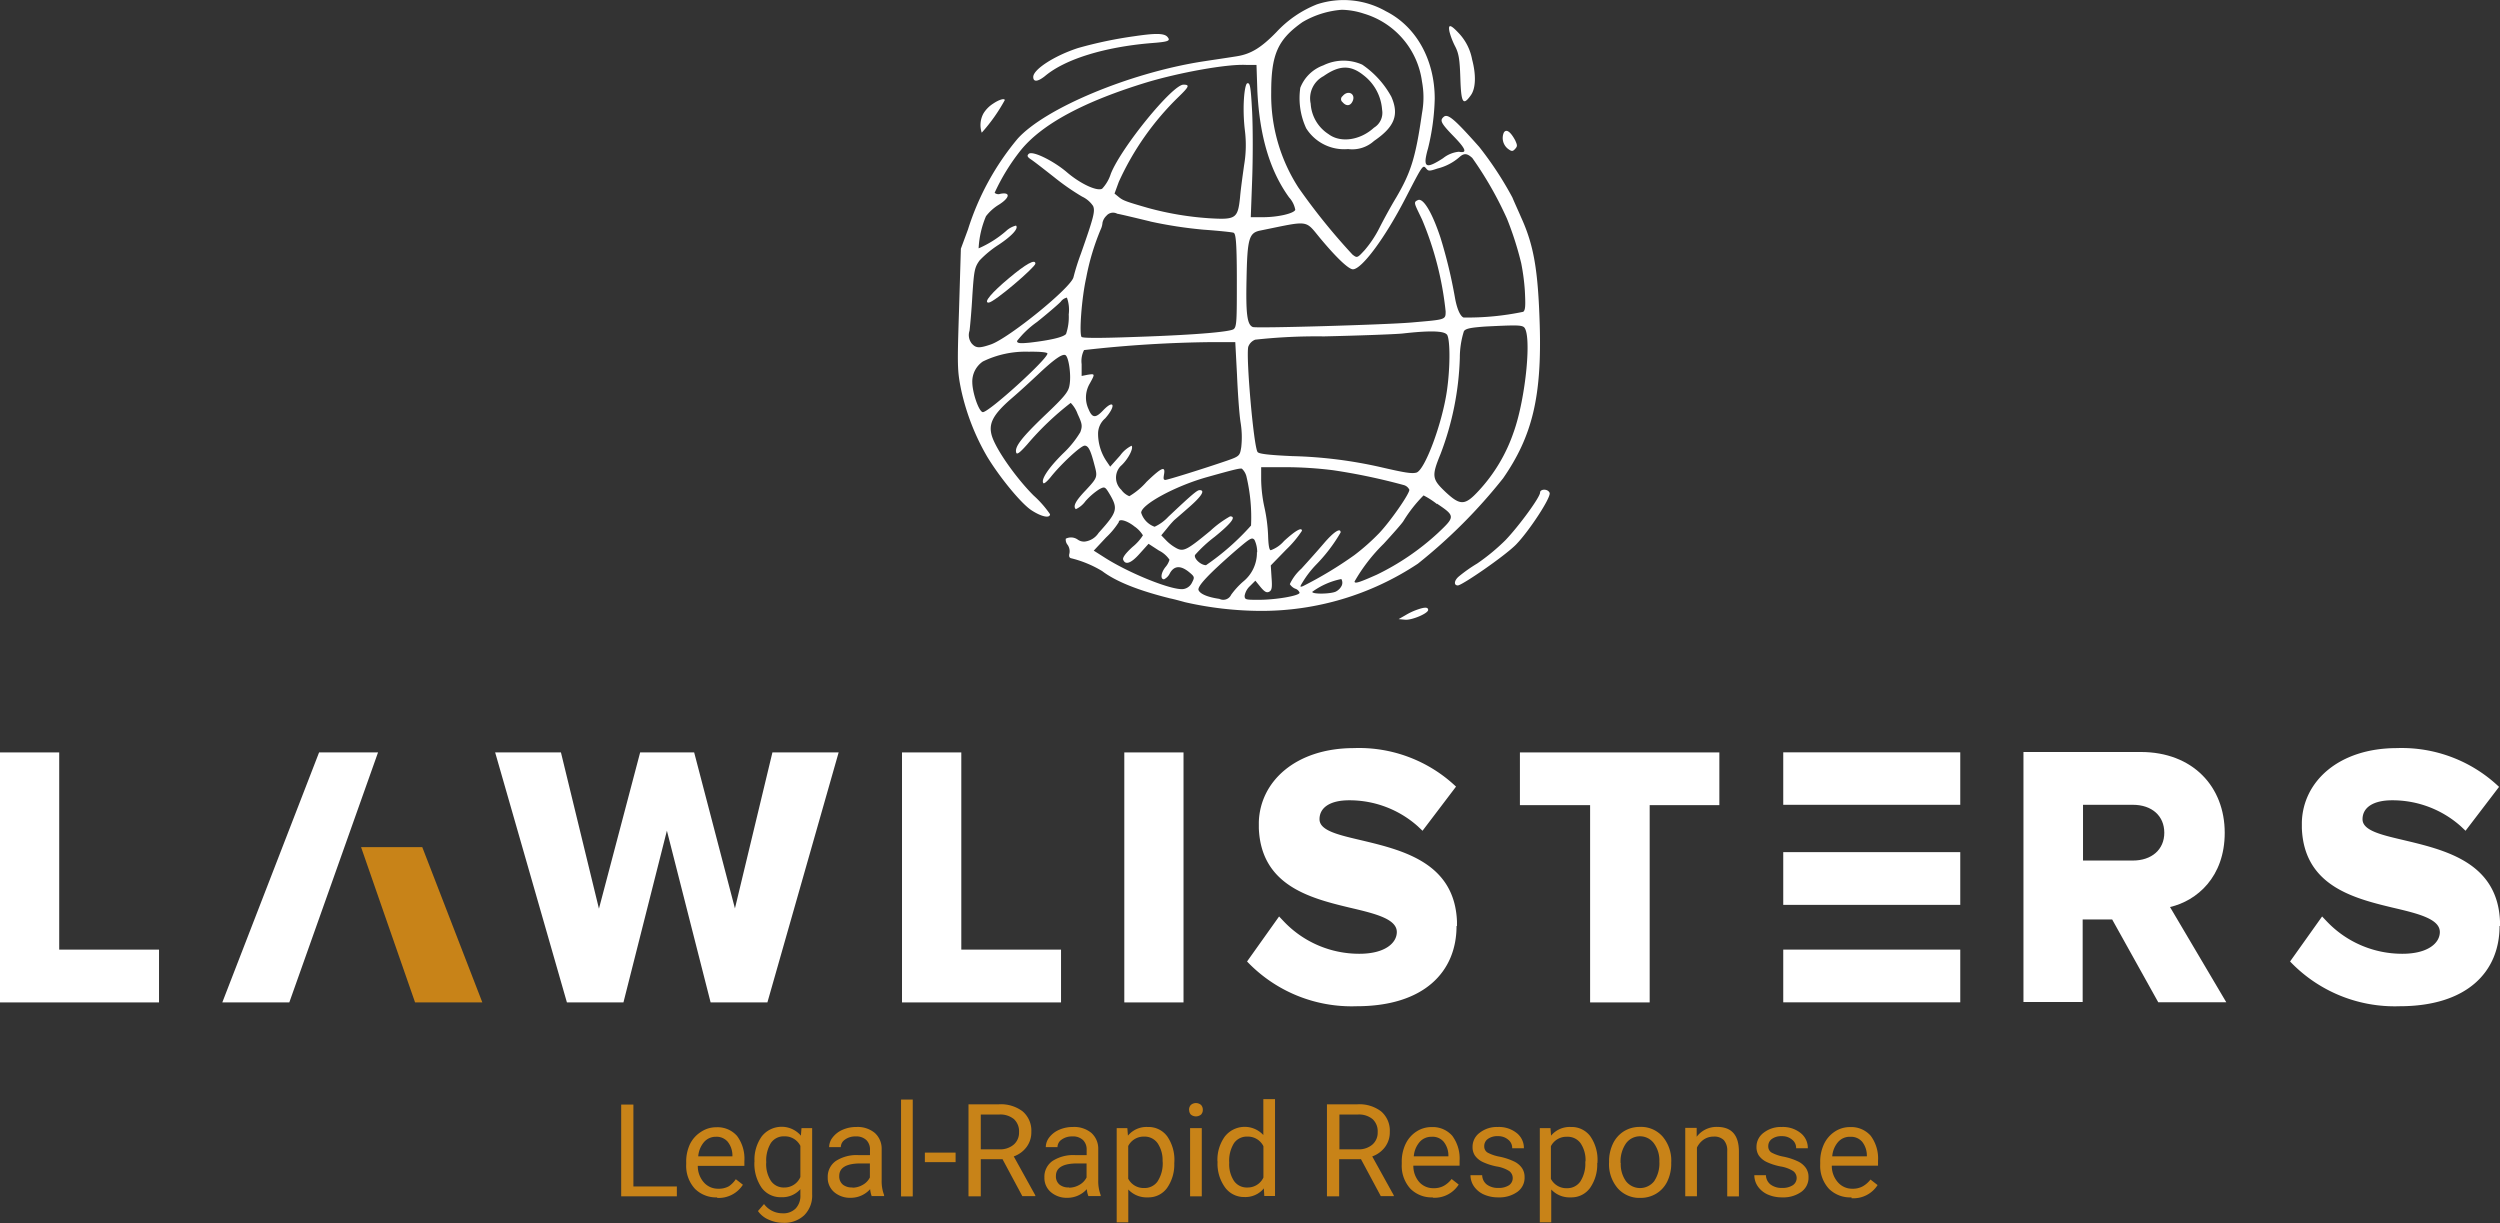<svg xmlns="http://www.w3.org/2000/svg" id="&#x421;&#x43B;&#x43E;&#x439;_1" data-name="&#x421;&#x43B;&#x43E;&#x439; 1" viewBox="0 0 288.8 141.3"><rect x="0" y="0" width="288.8" height="141.3" fill="#333333" stroke="none"/><title>lawlisters-logo-white</title><polygon points="73.17 137.06 78.19 137.06 78.19 138.2 71.76 138.2 71.76 127.6 73.17 127.6 73.17 137.06" style="fill: #c88318"></polygon><path d="M82.88,138.35a3.45,3.45,0,0,1-2.61-1,3.92,3.92,0,0,1-1-2.82v-0.25a4.74,4.74,0,0,1,.44-2.09A3.5,3.5,0,0,1,81,130.77a3.15,3.15,0,0,1,1.75-.52,3,3,0,0,1,2.39,1,4.38,4.38,0,0,1,.85,2.9v0.56H80.61a2.83,2.83,0,0,0,.68,1.89,2.16,2.16,0,0,0,1.71.75,2.35,2.35,0,0,0,1.21-.29,3,3,0,0,0,.79-0.81l0.82,0.64a3.31,3.31,0,0,1-3,1.52h0Zm-0.17-7a1.79,1.79,0,0,0-1.37.6,2.87,2.87,0,0,0-.68,1.66h3.95v-0.1a2.55,2.55,0,0,0-.55-1.59,1.69,1.69,0,0,0-1.37-.57h0Z" transform="translate(0 -0.03)" style="fill: #c88318"></path><path d="M87.16,134.22a4.62,4.62,0,0,1,.85-2.93,2.93,2.93,0,0,1,4.51-.07l0.07-.87h1.23V138a3.2,3.2,0,0,1-.91,2.41,3.33,3.33,0,0,1-2.43.88,4.06,4.06,0,0,1-1.67-.36,2.87,2.87,0,0,1-1.25-1l0.7-.81a2.64,2.64,0,0,0,2.12,1.07,2,2,0,0,0,1.53-.55,2.11,2.11,0,0,0,.55-1.56v-0.68a2.77,2.77,0,0,1-2.21.93A2.7,2.7,0,0,1,88,137.26a4.88,4.88,0,0,1-.85-3h0v0Zm1.35,0.13a3.55,3.55,0,0,0,.55,2.1,1.78,1.78,0,0,0,1.53.76A2,2,0,0,0,92.46,136v-3.6a2,2,0,0,0-1.86-1.1,1.79,1.79,0,0,0-1.54.76,3.85,3.85,0,0,0-.54,2.28h0v0Z" transform="translate(0 -0.03)" style="fill: #c88318"></path><path d="M100.71,138.23a2.84,2.84,0,0,1-.19-0.83,3,3,0,0,1-2.24,1,2.81,2.81,0,0,1-1.92-.66,2.15,2.15,0,0,1-.74-1.68,2.22,2.22,0,0,1,.93-1.91,4.41,4.41,0,0,1,2.64-.68h1.31v-0.62a1.5,1.5,0,0,0-.42-1.12,1.69,1.69,0,0,0-1.25-.42,2,2,0,0,0-1.21.36,1.07,1.07,0,0,0-.49.88H95.78a1.85,1.85,0,0,1,.42-1.14,2.88,2.88,0,0,1,1.14-.87,3.85,3.85,0,0,1,1.58-.32,3.1,3.1,0,0,1,2.13.68,2.44,2.44,0,0,1,.8,1.87v3.58a4.43,4.43,0,0,0,.28,1.73v0.12h-1.41v0Zm-2.24-1a2.37,2.37,0,0,0,1.2-.33,2,2,0,0,0,.82-0.85v-1.62H99.43q-2.48,0-2.48,1.45a1.23,1.23,0,0,0,.42,1,1.62,1.62,0,0,0,1.11.32h0v0Z" transform="translate(0 -0.03)" style="fill: #c88318"></path><rect x="104.09" y="127.02" width="1.35" height="11.19" style="fill: #c88318"></rect><rect x="106.84" y="133.15" width="3.55" height="1.1" style="fill: #c88318"></rect><path d="M115.79,133.94H113.3v4.29h-1.42V127.6h3.51a4.14,4.14,0,0,1,2.75.82,2.93,2.93,0,0,1,1,2.37,2.84,2.84,0,0,1-.54,1.73,3.17,3.17,0,0,1-1.49,1.1l2.49,4.5v0.09h-1.5l-2.3-4.29h0v0Zm-2.49-1.14h2.15a2.41,2.41,0,0,0,1.65-.54,1.82,1.82,0,0,0,.62-1.44,1.91,1.91,0,0,0-.59-1.51,2.47,2.47,0,0,0-1.69-.53H113.3v4Z" transform="translate(0 -0.03)" style="fill: #c88318"></path><path d="M125.74,138.23a2.83,2.83,0,0,1-.19-0.83,3,3,0,0,1-2.24,1,2.81,2.81,0,0,1-1.92-.66,2.15,2.15,0,0,1-.74-1.68,2.22,2.22,0,0,1,.93-1.91,4.41,4.41,0,0,1,2.64-.68h1.31v-0.62a1.5,1.5,0,0,0-.42-1.12,1.69,1.69,0,0,0-1.25-.42,2,2,0,0,0-1.21.36,1.07,1.07,0,0,0-.49.88h-1.35a1.86,1.86,0,0,1,.41-1.14,2.88,2.88,0,0,1,1.14-.87,3.85,3.85,0,0,1,1.58-.32,3.1,3.1,0,0,1,2.13.68,2.44,2.44,0,0,1,.8,1.87v3.58a4.44,4.44,0,0,0,.28,1.73v0.12h-1.41v0Zm-2.24-1a2.37,2.37,0,0,0,1.2-.33,2,2,0,0,0,.82-0.85v-1.62h-1.06q-2.48,0-2.48,1.45a1.23,1.23,0,0,0,.42,1,1.62,1.62,0,0,0,1.1.32h0v0Z" transform="translate(0 -0.03)" style="fill: #c88318"></path><path d="M135.65,134.35a4.72,4.72,0,0,1-.82,2.9,2.64,2.64,0,0,1-2.23,1.1,2.89,2.89,0,0,1-2.26-.91v3.79H129V130.35h1.23l0.07,0.87a2.78,2.78,0,0,1,2.29-1,2.68,2.68,0,0,1,2.24,1.07,4.76,4.76,0,0,1,.83,3v0.12h0v-0.06Zm-1.35-.15a3.48,3.48,0,0,0-.57-2.1,1.83,1.83,0,0,0-1.56-.77,2,2,0,0,0-1.84,1.09v3.77a2,2,0,0,0,1.85,1.08,1.82,1.82,0,0,0,1.54-.76,3.8,3.8,0,0,0,.59-2.32h0Z" transform="translate(0 -0.03)" style="fill: #c88318"></path><path d="M138.82,138.23h-1.34v-7.88h1.35v7.88h0Zm-1.46-10a0.81,0.81,0,0,1,.2-0.55,0.9,0.9,0,0,1,1.19,0,0.8,0.8,0,0,1,.2.55,0.77,0.77,0,0,1-.2.55,0.93,0.93,0,0,1-1.19,0,0.79,0.79,0,0,1-.19-0.52h0v0Z" transform="translate(0 -0.03)" style="fill: #c88318"></path><path d="M140.64,134.22a4.6,4.6,0,0,1,.86-2.91,2.92,2.92,0,0,1,4.44-.16V127h1.35v11.19h-1.24l-0.05-.88a2.74,2.74,0,0,1-2.25,1,2.7,2.7,0,0,1-2.24-1.12,4.68,4.68,0,0,1-.86-2.93v-0.1h0v0Zm1.36,0.13a3.49,3.49,0,0,0,.55,2.1,1.79,1.79,0,0,0,1.53.76,2,2,0,0,0,1.87-1.15v-3.62a2,2,0,0,0-1.86-1.11,1.8,1.8,0,0,0-1.54.76,3.85,3.85,0,0,0-.55,2.26h0Z" transform="translate(0 -0.03)" style="fill: #c88318"></path><path d="M157.19,133.94H154.7v4.29h-1.41V127.6h3.51a4.14,4.14,0,0,1,2.75.82,2.93,2.93,0,0,1,1,2.37,2.84,2.84,0,0,1-.54,1.73,3.17,3.17,0,0,1-1.49,1.1l2.49,4.5v0.09h-1.5l-2.3-4.29h0Zm-2.49-1.14h2.18a2.41,2.41,0,0,0,1.65-.54,1.82,1.82,0,0,0,.62-1.44,1.91,1.91,0,0,0-.59-1.51,2.47,2.47,0,0,0-1.69-.53h-2.14v4Z" transform="translate(0 -0.03)" style="fill: #c88318"></path><path d="M165.54,138.35a3.45,3.45,0,0,1-2.61-1,3.92,3.92,0,0,1-1-2.82v-0.25a4.74,4.74,0,0,1,.44-2.09,3.5,3.5,0,0,1,1.25-1.44,3.15,3.15,0,0,1,1.75-.52,3,3,0,0,1,2.39,1,4.38,4.38,0,0,1,.85,2.9v0.56h-5.34a2.83,2.83,0,0,0,.68,1.89,2.16,2.16,0,0,0,1.66.71,2.35,2.35,0,0,0,1.21-.29,3,3,0,0,0,.87-0.77l0.82,0.64a3.31,3.31,0,0,1-3,1.52h0Zm-0.17-7a1.79,1.79,0,0,0-1.37.6,2.87,2.87,0,0,0-.68,1.66h4v-0.1a2.55,2.55,0,0,0-.55-1.59A1.69,1.69,0,0,0,165.37,131.35Z" transform="translate(0 -0.03)" style="fill: #c88318"></path><path d="M174.75,136.14a1,1,0,0,0-.42-0.84,3.88,3.88,0,0,0-1.43-.52,6.85,6.85,0,0,1-1.62-.52,2.35,2.35,0,0,1-.89-0.73,1.76,1.76,0,0,1-.28-1,2,2,0,0,1,.82-1.64,3.21,3.21,0,0,1,2.1-.67,3.28,3.28,0,0,1,2.17.69,2.19,2.19,0,0,1,.84,1.77h-1.35a1.21,1.21,0,0,0-.47-1,1.74,1.74,0,0,0-1.18-.4,1.84,1.84,0,0,0-1.16.32,1,1,0,0,0-.42.84,0.82,0.82,0,0,0,.39.74,4.74,4.74,0,0,0,1.39.47,7.25,7.25,0,0,1,1.64.54,2.34,2.34,0,0,1,.93.76,1.82,1.82,0,0,1,.31,1.07,2,2,0,0,1-.84,1.7,3.56,3.56,0,0,1-2.19.63,4,4,0,0,1-1.67-.33,2.76,2.76,0,0,1-1.14-.93,2.29,2.29,0,0,1-.41-1.3h1.35a1.41,1.41,0,0,0,.54,1.08,2.13,2.13,0,0,0,1.34.39,2.17,2.17,0,0,0,1.22-.31A1,1,0,0,0,174.75,136.14Z" transform="translate(0 -0.03)" style="fill: #c88318"></path><path d="M184.51,134.35a4.72,4.72,0,0,1-.82,2.9,2.64,2.64,0,0,1-2.23,1.1,2.89,2.89,0,0,1-2.26-.91v3.79h-1.32V130.35h1.23l0.07,0.87a2.78,2.78,0,0,1,2.29-1,2.68,2.68,0,0,1,2.24,1.07,4.76,4.76,0,0,1,.83,3v0.12h0Zm-1.35-.15a3.48,3.48,0,0,0-.57-2.1,1.83,1.83,0,0,0-1.59-.75,2,2,0,0,0-1.84,1.09v3.77a2,2,0,0,0,1.85,1.08,1.82,1.82,0,0,0,1.54-.76,3.8,3.8,0,0,0,.58-2.32h0Z" transform="translate(0 -0.03)" style="fill: #c88318"></path><path d="M185.88,134.22a4.69,4.69,0,0,1,.45-2.08,3.43,3.43,0,0,1,1.27-1.43,3.47,3.47,0,0,1,1.86-.5,3.31,3.31,0,0,1,2.6,1.11,4.28,4.28,0,0,1,1,3v0.09a4.69,4.69,0,0,1-.44,2.07,3.32,3.32,0,0,1-1.26,1.42,3.47,3.47,0,0,1-1.88.51,3.33,3.33,0,0,1-2.6-1.11,4.27,4.27,0,0,1-1-3v-0.09h0Zm1.35,0.16a3.38,3.38,0,0,0,.6,2.1,2.07,2.07,0,0,0,3.26,0,3.7,3.7,0,0,0,.6-2.26,3.34,3.34,0,0,0-.62-2.1,2,2,0,0,0-3.24,0,3.66,3.66,0,0,0-.62,2.26h0Z" transform="translate(0 -0.03)" style="fill: #c88318"></path><path d="M196,130.35v1a2.87,2.87,0,0,1,2.36-1.14q2.5,0,2.52,2.82v5.21h-1.35V133a1.8,1.8,0,0,0-.39-1.26,1.55,1.55,0,0,0-1.19-.41,2,2,0,0,0-1.15.35,2.38,2.38,0,0,0-.77.92v5.62h-1.35v-7.9H196Z" transform="translate(0 -0.03)" style="fill: #c88318"></path><path d="M207.55,136.14a1,1,0,0,0-.42-0.84,3.87,3.87,0,0,0-1.43-.52,6.85,6.85,0,0,1-1.62-.52,2.35,2.35,0,0,1-.89-0.73,1.76,1.76,0,0,1-.28-1,2,2,0,0,1,.82-1.64,3.21,3.21,0,0,1,2.1-.67,3.28,3.28,0,0,1,2.17.69,2.19,2.19,0,0,1,.84,1.77h-1.35a1.21,1.21,0,0,0-.47-1,1.75,1.75,0,0,0-1.18-.4,1.84,1.84,0,0,0-1.15.32,1,1,0,0,0-.42.84,0.82,0.82,0,0,0,.39.74,4.74,4.74,0,0,0,1.39.47,7.25,7.25,0,0,1,1.64.54,2.34,2.34,0,0,1,.92.76,1.82,1.82,0,0,1,.31,1.07,2,2,0,0,1-.84,1.7,3.56,3.56,0,0,1-2.19.63,4,4,0,0,1-1.68-.33,2.76,2.76,0,0,1-1.14-.93,2.29,2.29,0,0,1-.41-1.3H204a1.41,1.41,0,0,0,.54,1.08,2.13,2.13,0,0,0,1.34.39,2.17,2.17,0,0,0,1.22-.31A1,1,0,0,0,207.55,136.14Z" transform="translate(0 -0.03)" style="fill: #c88318"></path><path d="M213.88,138.35a3.45,3.45,0,0,1-2.61-1,3.92,3.92,0,0,1-1-2.82v-0.25a4.74,4.74,0,0,1,.44-2.09,3.5,3.5,0,0,1,1.25-1.44,3.15,3.15,0,0,1,1.75-.52,3,3,0,0,1,2.39,1,4.38,4.38,0,0,1,.85,2.9v0.56h-5.34a2.83,2.83,0,0,0,.68,1.89,2.16,2.16,0,0,0,1.71.77,2.35,2.35,0,0,0,1.21-.29,3,3,0,0,0,.87-0.77l0.82,0.64a3.31,3.31,0,0,1-3,1.52h0Zm-0.17-7a1.79,1.79,0,0,0-1.37.6,2.87,2.87,0,0,0-.68,1.66h4v-0.1a2.55,2.55,0,0,0-.55-1.59,1.69,1.69,0,0,0-1.3-.57h-0.1Z" transform="translate(0 -0.03)" style="fill: #c88318"></path><polygon points="18.37 109.7 18.37 115.8 0 115.8 0 86.92 6.84 86.92 6.84 109.7 18.37 109.7" style="fill: #fff"></polygon><polygon points="48.78 97.86 41.71 97.86 44.36 105.49 47.95 115.8 55.72 115.8 48.78 97.86" style="fill: #c88318"></polygon><polygon points="36.86 86.92 25.68 115.8 33.42 115.8 43.67 86.92 36.86 86.92" style="fill: #fff"></polygon><polygon points="96.88 86.92 88.65 115.8 82.09 115.8 77.04 95.96 72.02 115.8 65.49 115.8 57.2 86.92 64.8 86.92 69.19 104.97 73.95 86.92 80.19 86.92 84.9 104.94 89.23 86.92 96.88 86.92" style="fill: #fff"></polygon><polygon points="122.57 109.7 122.57 115.8 104.2 115.8 104.2 86.92 111.05 86.92 111.05 109.7 122.57 109.7" style="fill: #fff"></polygon><rect x="129.88" y="86.92" width="6.84" height="28.88" style="fill: #fff"></rect><path d="M168.26,107c0,5.29-3.75,9.27-11.55,9.27a16.67,16.67,0,0,1-12.65-5.17l3.7-5.2,0.58,0.61a12,12,0,0,0,8.69,3.7c3,0,4.33-1.27,4.33-2.51,0-1.53-2.54-2.14-5.49-2.83-4.59-1.1-10.19-2.57-10.45-9.16V95c0.14-4.71,4.27-8.55,11-8.55A16.29,16.29,0,0,1,168.2,90.9L164.33,96l-0.55-.52a11.85,11.85,0,0,0-7.94-3c-2.14,0-3.41.81-3.41,2.19s2.4,1.85,5.17,2.51c4.71,1.13,10.45,2.66,10.71,9.3V107h-0.05Z" transform="translate(0 -0.03)" style="fill: #fff"></path><polygon points="198.62 86.92 198.62 93.01 190.57 93.01 190.57 115.8 183.69 115.8 183.69 93.01 175.58 93.01 175.58 86.92 198.62 86.92" style="fill: #fff"></polygon><path d="M206,115.82h20.45v-6.09H206v6.09h0Zm0-11.26h20.45V98.47H206v6.13h0v0Zm0-17.62V93h20.45V86.94H206Z" transform="translate(0 -0.03)" style="fill: #fff"></path><path d="M257.18,115.81h-7.86L244,106.25h-3.41v9.53h-6.84V86.9H247.3c6,0,9.7,4,9.7,9.33,0,5.11-3.21,7.86-6.32,8.58l6.5,11h0ZM240.63,99.44h5.75c2.19,0,3.64-1.27,3.64-3.21S248.6,93,246.38,93h-5.75v6.41h0Z" transform="translate(0 -0.03)" style="fill: #fff"></path><path d="M288.75,107c0,5.29-3.75,9.27-11.55,9.27a16.68,16.68,0,0,1-12.65-5.17l3.7-5.2,0.58,0.61a12,12,0,0,0,8.69,3.7c3,0,4.33-1.27,4.33-2.51,0-1.53-2.54-2.14-5.49-2.83-4.59-1.1-10.19-2.57-10.45-9.16V95c0.14-4.71,4.27-8.55,11-8.55a16.3,16.3,0,0,1,11.78,4.48L284.82,96l-0.55-.52a11.85,11.85,0,0,0-7.94-3c-2.14,0-3.41.81-3.41,2.19s2.4,1.85,5.17,2.51c4.71,1.13,10.45,2.66,10.71,9.3V107h-0.05Z" transform="translate(0 -0.03)" style="fill: #fff"></path><g><path d="M152.14,0.53a12.82,12.82,0,0,0-4.68,3.2c-1.74,1.79-2.94,2.54-4.58,2.8-0.85.14-2.63,0.4-4,.61-8.39,1.32-18.13,5.38-21.32,8.91a30.69,30.69,0,0,0-5.74,10.49L111,28.76l-0.21,7c-0.21,6.54-.21,7.08.24,9.29a26.55,26.55,0,0,0,3,7.72c1.43,2.37,3.93,5.43,5.13,6.21s2.14,0.94,2.14.45a12.12,12.12,0,0,0-1.9-2.16c-2-2-4.33-5.29-4.82-6.89-0.42-1.41.12-2.45,2.28-4.33,1-.85,2.33-2.09,3.06-2.77,1.79-1.69,2.77-2.4,3.15-2.23s0.71,2.35.47,3.53c-0.12.73-.63,1.34-2.87,3.46-2.7,2.59-3.5,3.64-3.27,4.3,0.09,0.24.47-.07,1.29-1a33.24,33.24,0,0,1,5-4.77,3.58,3.58,0,0,1,.8,1.29c0.54,1.15.56,1.39,0.31,2.09a11.5,11.5,0,0,1-2,2.47c-1.69,1.67-2.56,3-2.28,3.41,0.07,0.14.45-.19,0.85-0.68,1.15-1.46,3.48-3.64,3.93-3.64s0.71,0.61,1.13,2.23c0.38,1.41.35,1.46-1,2.92-1.2,1.25-1.5,1.86-1.15,2.19a2.83,2.83,0,0,0,1.11-.92A7.74,7.74,0,0,1,127,56.54c0.63-.33.66-0.31,1.25,0.68,0.92,1.6.8,2-1.34,4.37a2.22,2.22,0,0,1-1.58,1,1.24,1.24,0,0,1-.85-0.24,1.34,1.34,0,0,0-1.36-.09,0.93,0.93,0,0,0,.21.71,1.31,1.31,0,0,1,.21,1c-0.09.31,0,.49,0.16,0.54A12.82,12.82,0,0,1,127.32,66c1.58,1.2,4.14,2.23,7.83,3.15,0.45,0.09,1.25.31,1.76,0.45a40.11,40.11,0,0,0,8.68,1,32.62,32.62,0,0,0,18.2-5.45,61.16,61.16,0,0,0,9.85-9.87c3.39-4.89,4.47-9.47,4.23-17.7-0.19-6.37-.68-9.22-2.16-12.46-0.28-.66-0.75-1.67-1-2.28A39.71,39.71,0,0,0,170.88,17c-2.8-3.15-3.62-3.88-4.09-3.48s-0.4.68,1.11,2.23,1.6,2,.63,1.81a3.44,3.44,0,0,0-1.83.75c-1.67,1.08-2.14,1.08-2,0a8.75,8.75,0,0,1,.26-1.11,26.45,26.45,0,0,0,.78-5.76c0-4.51-2.14-8.35-5.64-10.11A9.86,9.86,0,0,0,152.14.53Zm5.43,1.08a9.5,9.5,0,0,1,6.7,7.85,9.9,9.9,0,0,1,0,3.64c-0.73,5.1-1.27,6.84-3,9.78-0.61,1-1.48,2.61-1.93,3.5a12.83,12.83,0,0,1-1.69,2.54c-0.85.92-.87,0.94-1.41,0.52A72.34,72.34,0,0,1,150,21.71a19.71,19.71,0,0,1-3.15-11c0-4.4.75-6.11,3.62-8.13A10.49,10.49,0,0,1,155,1.16a8.65,8.65,0,0,1,2.57.45h0Zm-12.32,8.93c0.26,5.27,1.46,9.24,3.67,12.3a2.88,2.88,0,0,1,.71,1.43c-0.16.42-2,.85-3.71,0.85h-1.43l0.16-4.35c0.09-2.37.09-5.88,0-7.76-0.16-3-.24-3.43-0.56-3.36s-0.61,2.7-.28,5.45a13.7,13.7,0,0,1-.09,4c-0.16,1.15-.4,2.84-0.47,3.74-0.26,2.45-.49,2.59-3.6,2.4a35.42,35.42,0,0,1-7-1.18c-2.61-.75-2.92-0.87-3.41-1.27l-0.49-.4,0.49-1.34a32.25,32.25,0,0,1,6.91-9.83c1.22-1.18,1.32-1.41.56-1.41-1.27,0-7.19,7.26-8.39,10.3a4.54,4.54,0,0,1-1,1.72c-0.61.33-2.54-.59-4.07-1.9s-4-2.54-4.42-2.12c-0.21.21-.16,0.35,0.26,0.63s1.5,1.13,2.7,2.07A27.27,27.27,0,0,0,125,22.74a3.15,3.15,0,0,1,1.27,1.08c0.26,0.59.09,1.27-1.41,5.53a26.55,26.55,0,0,0-.85,2.7c-0.26,1.2-7.41,7-9.52,7.76-1.36.47-1.74,0.45-2.23-.09a1.57,1.57,0,0,1-.26-1.48c0.07-.54.24-2.42,0.33-4.11,0.19-2.87.26-3.2,0.82-4a12,12,0,0,1,2.22-1.83c1.5-1,2.33-1.88,2-2.21a2.58,2.58,0,0,0-1.15.63,12.36,12.36,0,0,1-3.17,2,10.91,10.91,0,0,1,.85-3.71,5.4,5.4,0,0,1,1.5-1.34c1.27-.8,1.36-1.48.16-1.25a0.65,0.65,0,0,1-.66-0.12,23.84,23.84,0,0,1,3-4.89c2.47-3.06,7.36-5.67,14.62-7.88,3.79-1.13,9.22-2.12,11.45-2h1.18Zm24.83,7.74a41.84,41.84,0,0,1,4,7,37.42,37.42,0,0,1,1.65,5.15,25,25,0,0,1,.42,3.17c0.09,1.72.07,2.26-.19,2.45a31.57,31.57,0,0,1-6.89.66c-0.4-.16-0.78-1.06-1-2.33a56.62,56.62,0,0,0-1.67-6.91c-1-3-2-4.58-2.59-4.33s-0.42.38,0.47,2.26A37.25,37.25,0,0,1,167,36c0,1,0,.94-4,1.29-3.15.26-17.8,0.68-18.27,0.52-0.66-.26-0.82-1.48-0.73-5.53,0.09-4.7.28-5.36,1.6-5.62,5.81-1.18,5.1-1.27,7,1s3.22,3.48,3.69,3.48c1,0,3.67-3.55,6.07-8.21,2-3.86,2-3.9,2.4-3.43,0.24,0.31.38,0.31,1.29,0a6.07,6.07,0,0,0,2.59-1.36C169.14,17.71,169.49,17.74,170.08,18.28Zm-37.19,7.34a49.93,49.93,0,0,0,6.11.94c1.69,0.12,3.24.28,3.48,0.35s0.4,0.59.4,5.48c0,4.58,0,5.41-.38,5.67s-3.55.63-11.26,0.89c-4.42.16-6.16,0.14-6.3,0-0.28-.38,0-4.42.54-6.84a27.51,27.51,0,0,1,1.67-5.57,2.14,2.14,0,0,0,.21-0.78,1.54,1.54,0,0,1,.45-0.8,1,1,0,0,1,1.25-.24c0.42,0.07,2.16.49,3.82,0.89h0Zm-9.43,10.73a6.07,6.07,0,0,1-.31,2.26c-0.31.38-1.86,0.73-4.18,1-1.2.12-1.48,0.07-1.48-.19a10.71,10.71,0,0,1,2.3-2.19c1.25-1,2.49-2.07,2.75-2.35a1.18,1.18,0,0,1,.71-0.47A4.17,4.17,0,0,1,123.46,36.35ZM176,37.79c1,0.61.28,8.21-1.15,12.18a18.9,18.9,0,0,1-4,6.72c-1.62,1.76-2.14,1.79-3.9.14-1.53-1.46-1.58-1.81-.54-4.35a33.89,33.89,0,0,0,2.23-11.13,10.2,10.2,0,0,1,.47-3.06c0.21-.31.8-0.42,2.49-0.54C175,37.58,175.65,37.58,176,37.79Zm-8.86.87c0.4,0.49.4,3.86,0,6.56-0.56,3.81-2.54,9.08-3.5,9.4-0.56.16-1.43,0-4.16-.63a51.72,51.72,0,0,0-10.2-1.27c-2.68-.12-3.86-0.26-4-0.47-0.45-.54-1.36-11-1.08-12.16a1.38,1.38,0,0,1,.8-0.82,65.23,65.23,0,0,1,7.95-.38c4-.09,8.09-0.24,9.05-0.33,3.07-.35,4.76-0.32,5.12.1h0ZM142.9,43.35c0.09,2.07.26,4.56,0.42,5.53a10.44,10.44,0,0,1,.07,2.8c-0.16,1-.19,1.06-1.69,1.58-2.68.92-6.82,2.21-7.08,2.21s-0.21-.26-0.16-0.59c0.21-1.08-.26-0.87-2,0.8a8.18,8.18,0,0,1-2,1.67,2.09,2.09,0,0,1-.92-0.73,1.93,1.93,0,0,1-.1-2.73l0.17-.16c0.75-.73,1.36-1.93,1.11-2.21a3.62,3.62,0,0,0-1.32,1.13l-1.15,1.29-0.4-.59a5.72,5.72,0,0,1-1-3.2,2.32,2.32,0,0,1,.82-1.79c1.27-1.43,1.06-2.28-.24-0.92-0.87.92-1.25,0.89-1.67-.12a3.18,3.18,0,0,1,.14-3c0.61-1.11.61-1.13-.24-1l-0.71.14V42.09a2.79,2.79,0,0,1,.28-1.62,142.33,142.33,0,0,1,14.88-.92h2.59ZM121,40.87c0,0.66-6.87,6.89-7.48,6.77-0.45-.09-1.18-2.21-1.2-3.43a2.81,2.81,0,0,1,1.22-2.42,11.24,11.24,0,0,1,5.29-1.13C120.19,40.64,121,40.73,121,40.87Zm23,14.25a20.38,20.38,0,0,1,.52,5.62,28.62,28.62,0,0,1-5.2,4.58c-0.61,0-1.43-.78-1.27-1.18a15.52,15.52,0,0,1,2.26-2.09c2-1.62,2.52-2.37,1.79-2.37a11.92,11.92,0,0,0-2.28,1.67c-2.68,2.21-3.1,2.45-3.93,2a4.93,4.93,0,0,1-1.2-.92l-0.54-.56,0.66-.8a11.94,11.94,0,0,1,.8-0.92c0.07-.07.85-0.73,1.72-1.5,1.48-1.29,1.93-2,1.25-2-0.28,0-.8.42-3.62,3.08a5,5,0,0,1-1.58,1.15,2.49,2.49,0,0,1-1.55-1.62c0-.94,3.9-3.06,7.52-4.09,3.17-.89,3.86-1.06,4.11-1A1.83,1.83,0,0,1,144,55.12Zm10-.77a70.37,70.37,0,0,1,8.18,1.72,1,1,0,0,1,.63.54c0,0.49-2.16,3.6-3.48,5a25,25,0,0,1-2.89,2.56,45.38,45.38,0,0,1-5.92,3.57c-0.38.14-.38,0.09,0-0.52A11.46,11.46,0,0,1,152,65.3a18.71,18.71,0,0,0,2.87-3.76c0-.59-0.8-0.07-1.93,1.25-0.68.8-1.86,2.12-2.61,2.94A5.54,5.54,0,0,0,149,67.51a1.39,1.39,0,0,0,.61.52,0.79,0.79,0,0,1,.52.47c0,0.35-2.73.82-4.7,0.82-1.5,0-1.65,0-1.65-.47a2,2,0,0,1,.61-1.11l0.63-.63,0.61,0.75c0.47,0.56.71,0.68,1,.52s0.35-.49.26-1.62l-0.09-1.41,1.81-1.86a12.27,12.27,0,0,0,1.79-2.14c0-.47-0.78,0-2.07,1.18a3.65,3.65,0,0,1-1.53,1.06c-0.19,0-.28-0.66-0.31-1.72a18.6,18.6,0,0,0-.42-3.22,16.2,16.2,0,0,1-.38-3.13V54h3A45.15,45.15,0,0,1,154,54.35Zm12,3.86c2.12,1.43,2.12,1.5.09,3.41a29,29,0,0,1-7.05,4.8c-2,.89-2.56,1.08-2.56.78a20,20,0,0,1,3.36-4.35c1.06-1.15,2.07-2.3,2.26-2.59a16.14,16.14,0,0,1,2.35-3,9.46,9.46,0,0,1,1.55,1v0Zm-34.91,2.66a3.44,3.44,0,0,1,.94,1,5.47,5.47,0,0,1-1.2,1.34c-0.82.75-1.18,1.25-1.08,1.48,0.26,0.66.94,0.4,1.93-.73l1-1.11,1.2,0.78a3.18,3.18,0,0,1,1.22,1.06,2.23,2.23,0,0,1-.47.85c-0.52.66-.61,1.41-0.16,1.41a1.48,1.48,0,0,0,.68-0.71q0.74-1.3,2.19-.14c0.68,0.56.68,0.61,0.35,1.25a1.33,1.33,0,0,1-1,.73c-1.32.16-6.21-1.81-9.05-3.62l-1.29-.82,1.43-1.53a8.88,8.88,0,0,0,1.46-1.76c0-.46,1-0.18,1.88.55Zm14.11,2.94a4.28,4.28,0,0,1-1.62,3.43,9.11,9.11,0,0,0-1.36,1.5,1,1,0,0,1-1.36.47c-1.34-.19-2.21-0.56-2.4-1s1.22-1.9,4.16-4.47c1.79-1.53,2-1.69,2.3-1.34a3.27,3.27,0,0,1,.31,1.44Zm9.8,3.86a1.52,1.52,0,0,1-.75.73c-0.71.26-2.66,0.28-2.66,0a8.53,8.53,0,0,1,3.36-1.48A0.83,0.83,0,0,1,155,67.67Z" transform="translate(0 -0.03)" style="fill: #fff"></path><path d="M152.87,7.58a4.48,4.48,0,0,0-2.66,2.59,8.29,8.29,0,0,0,.68,4.68,5.18,5.18,0,0,0,4.84,2.4,3.74,3.74,0,0,0,3-.94c2.37-1.62,2.92-3,2-5.1a10.69,10.69,0,0,0-3.36-3.71A5.3,5.3,0,0,0,152.87,7.58Zm4.63,1.13a5.5,5.5,0,0,1,2.16,4,2,2,0,0,1-.94,2.07c-1.58,1.46-3.86,1.79-5.24.75A4.49,4.49,0,0,1,151.41,12a2.89,2.89,0,0,1,1.48-3.17C154.7,7.56,156,7.51,157.5,8.71Z" transform="translate(0 -0.03)" style="fill: #fff"></path><path d="M155.1,11.13a0.44,0.44,0,0,0-.1.61l0.1,0.1c0.4,0.47.87,0.45,1.13-.07C156.68,10.9,155.74,10.35,155.1,11.13Z" transform="translate(0 -0.03)" style="fill: #fff"></path><path d="M116.57,32.15c-2,1.67-3,2.84-2.37,2.84s5.41-4.11,5.41-4.51C119.6,29.92,118.54,30.5,116.57,32.15Z" transform="translate(0 -0.03)" style="fill: #fff"></path><path d="M167.45,3.72a8.45,8.45,0,0,0,.66,1.69c0.42,0.82.52,1.53,0.59,3.64,0.09,2.89.31,3.24,1.2,2,0.59-.8.63-2.37,0.16-4.14a6,6,0,0,0-1.62-3.13C167.54,2.83,167.26,2.81,167.45,3.72Z" transform="translate(0 -0.03)" style="fill: #fff"></path><path d="M131,4.22a48.22,48.22,0,0,0-6.47,1.36c-2.73.89-5.17,2.47-5.17,3.34,0,0.61.52,0.56,1.34-.09,2.37-2,6.94-3.36,12.16-3.81,2.14-.16,2.4-0.26,2-0.73S133.26,3.89,131,4.22Z" transform="translate(0 -0.03)" style="fill: #fff"></path><path d="M114.73,12a3.51,3.51,0,0,0-1.13,1.15,2.8,2.8,0,0,0-.19,2.21,20,20,0,0,0,2.66-3.76C116.07,11.35,115.42,11.53,114.73,12Z" transform="translate(0 -0.03)" style="fill: #fff"></path><path d="M173.72,15.35a1.59,1.59,0,0,0,.49,1.88c0.42,0.31.54,0.31,0.82,0s0.26-.42,0-1C174.48,15.22,174,14.89,173.72,15.35Z" transform="translate(0 -0.03)" style="fill: #fff"></path><path d="M177.91,56.93c0,0.54-2.45,3.88-4,5.5a23.75,23.75,0,0,1-3.27,2.7,17.18,17.18,0,0,0-2.16,1.53c-0.52.47-.54,1-0.07,1s5.34-3.34,6.7-4.7c1.5-1.53,4.11-5.5,3.9-6S177.91,56.51,177.91,56.93Z" transform="translate(0 -0.03)" style="fill: #fff"></path><path d="M163.68,70.47a7.49,7.49,0,0,0-1.29.61l-0.82.47,0.75,0.07c0.78,0.07,2.66-.73,2.66-1.13S164.41,70.21,163.68,70.47Z" transform="translate(0 -0.03)" style="fill: #fff"></path></g></svg>
